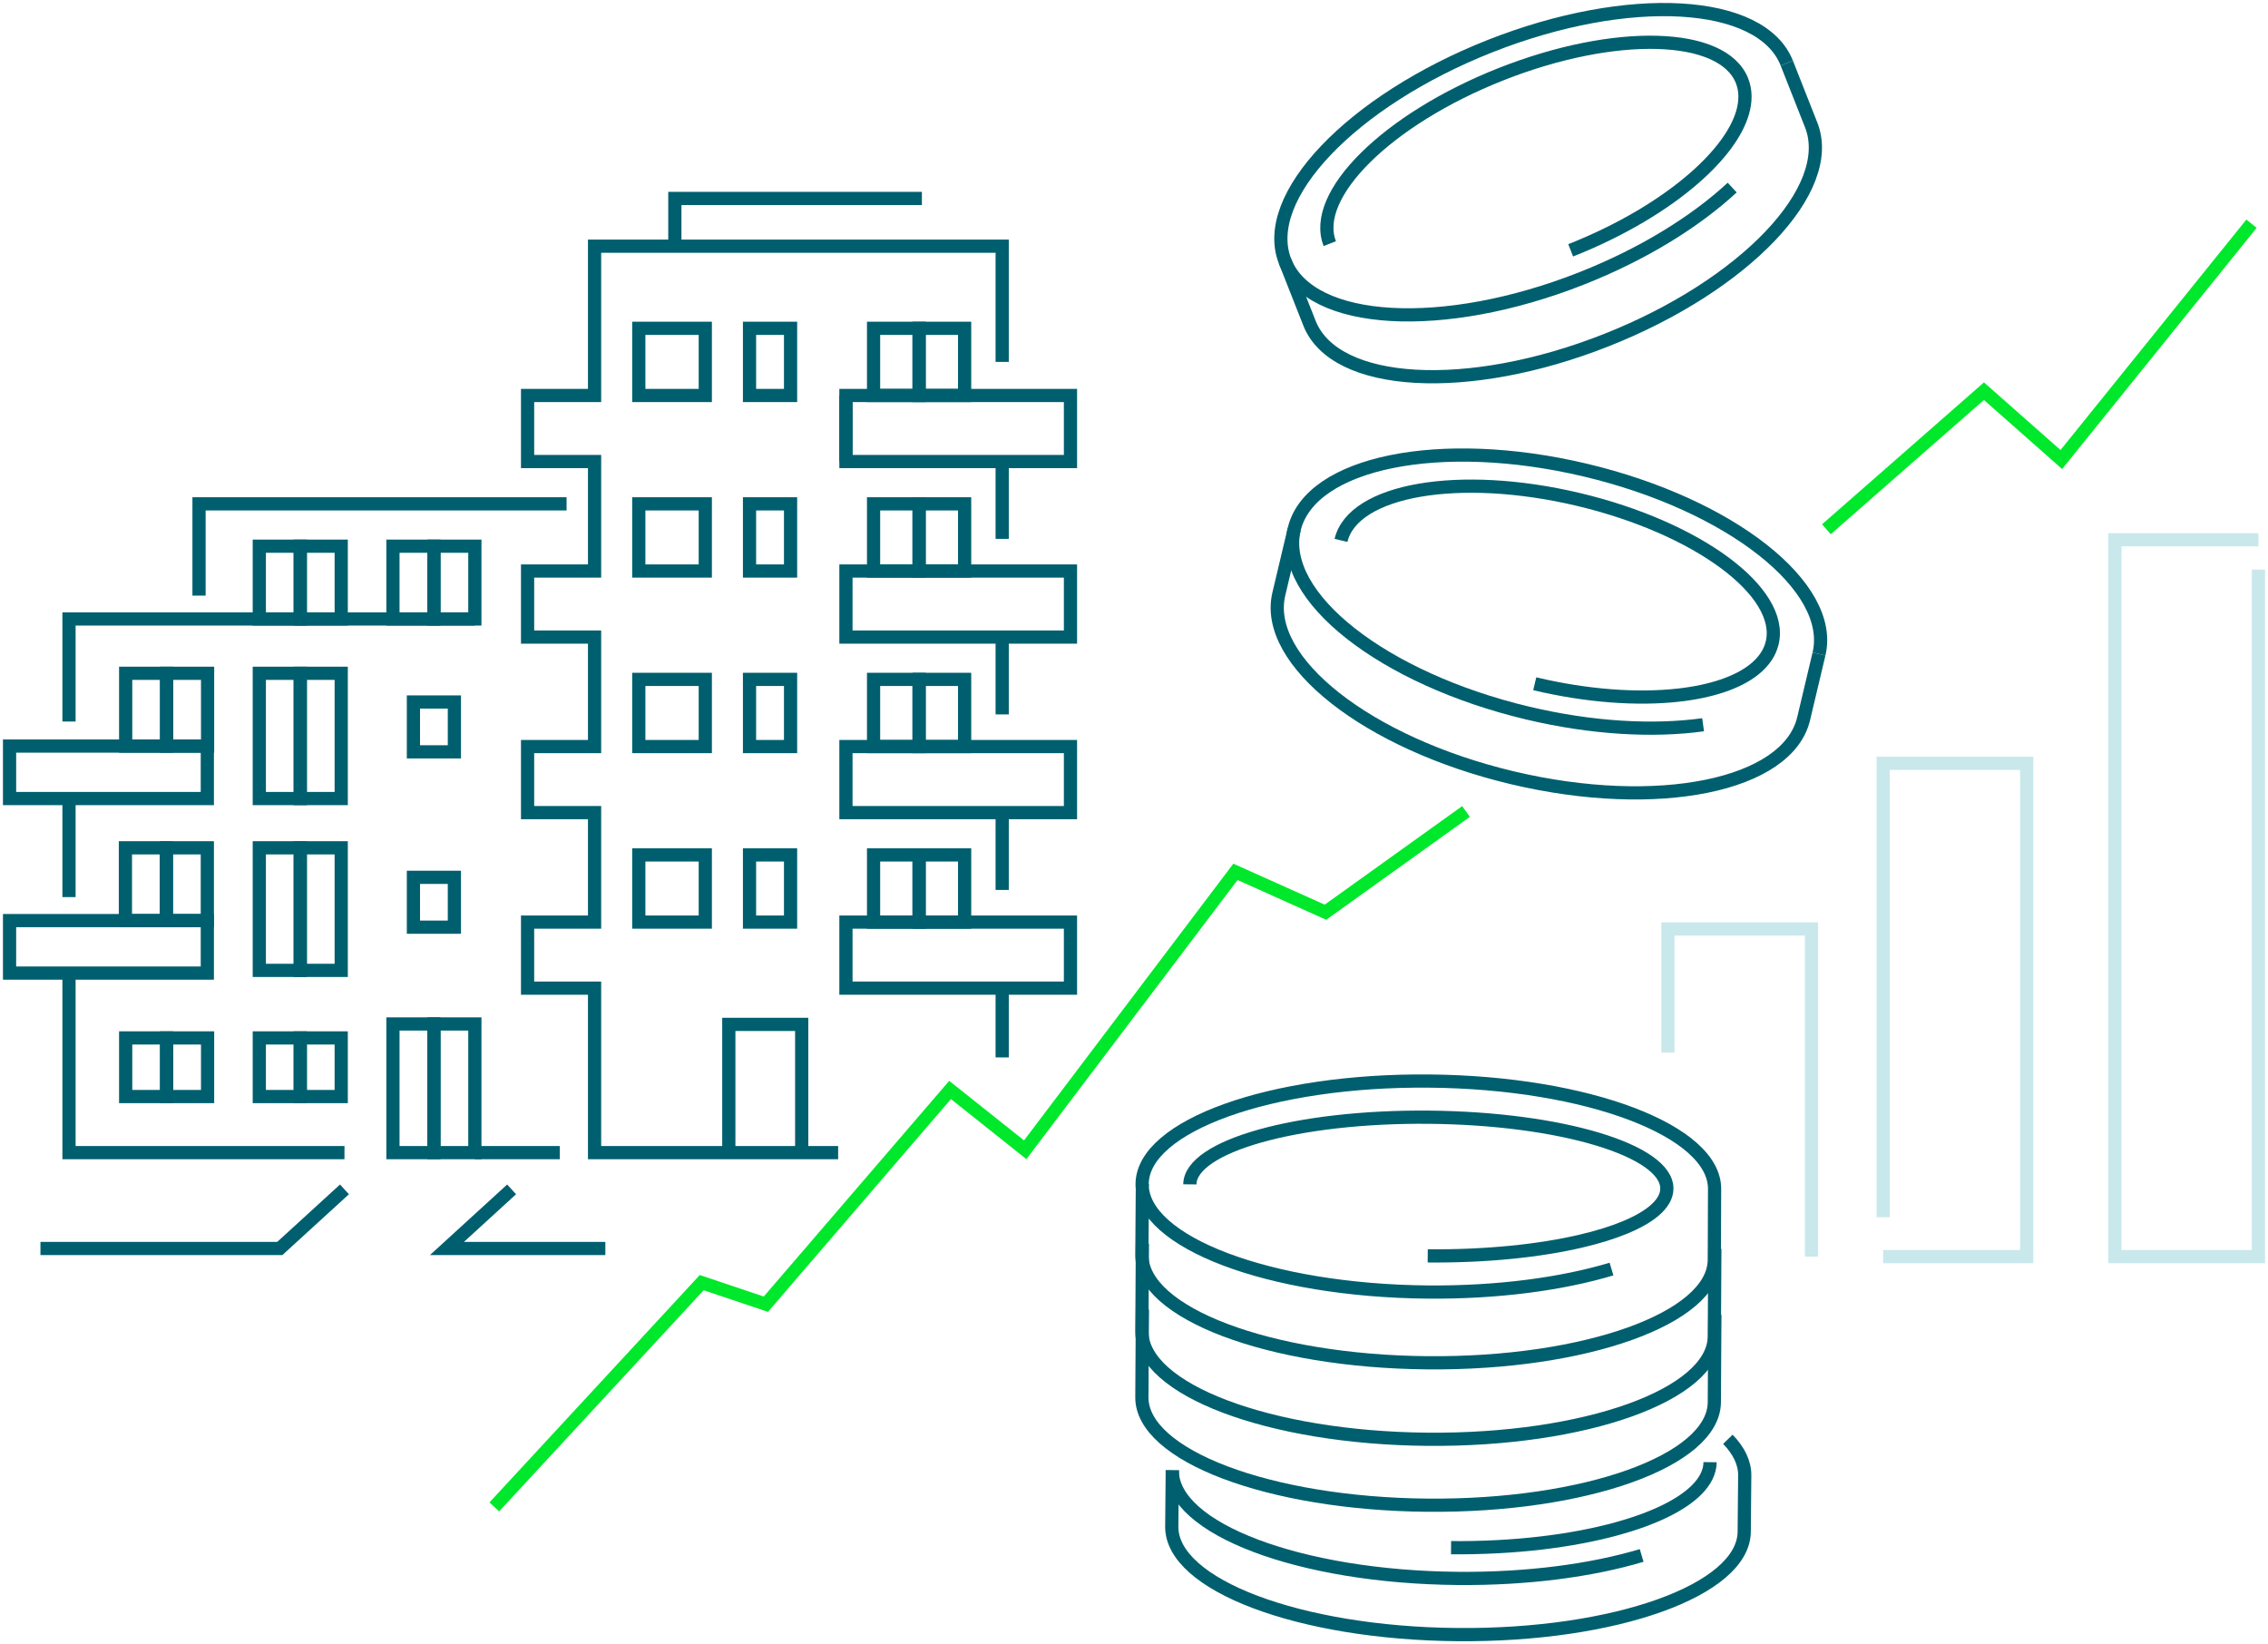 <?xml version="1.0" encoding="UTF-8"?>
<svg xmlns="http://www.w3.org/2000/svg" width="687" height="498" viewBox="0 0 687 498" fill="none">
  <g clip-path="url(#clip0_2284_1669)">
    <path d="M515.884 219.514C500.799 221.598 482.222 220.598 462.78 215.98C418.882 205.552 387.204 180.626 392.026 160.306C396.848 139.986 436.343 131.967 480.241 142.395C524.14 152.822 555.818 177.748 550.996 198.068" stroke="#005F6E" stroke-width="4" stroke-miterlimit="10"></path>
    <path d="M406.202 163.673C409.86 148.26 442.065 142.71 478.134 151.278C514.203 159.846 540.478 179.287 536.82 194.701C536.088 197.788 534.21 200.479 531.386 202.74C526.354 206.77 518.316 209.436 508.393 210.543C496.078 211.917 480.862 210.891 464.888 207.096" stroke="#005F6E" stroke-width="4" stroke-miterlimit="10"></path>
    <path d="M392.025 160.306L387.375 179.904C382.553 200.224 414.231 225.15 458.129 235.578C502.027 246.005 541.522 237.986 546.344 217.666L550.995 198.068" stroke="#005F6E" stroke-width="4" stroke-miterlimit="10"></path>
    <path d="M524.7 56.813C513.519 67.157 497.71 76.97 479.124 84.31C437.156 100.884 396.922 98.572 389.258 79.146C381.595 59.719 409.403 30.536 451.371 13.962C493.338 -2.612 533.572 -0.3 541.236 19.126" stroke="#005F6E" stroke-width="4" stroke-miterlimit="10"></path>
    <path d="M402.81 73.793C396.997 59.058 420.238 36.072 454.72 22.454C489.203 8.836 521.87 9.742 527.683 24.478C528.847 27.429 528.847 30.71 527.823 34.182C526 40.368 520.931 47.155 513.425 53.742C504.111 61.918 491.045 69.786 475.773 75.817" stroke="#005F6E" stroke-width="4" stroke-miterlimit="10"></path>
    <path d="M389.258 79.146L396.65 97.882C404.313 117.308 444.547 119.62 486.515 103.047C528.482 86.473 556.291 57.289 548.627 37.863L541.236 19.126" stroke="#005F6E" stroke-width="4" stroke-miterlimit="10"></path>
    <path d="M360.421 358.722C360.527 347.124 392.957 338.017 432.856 338.382C472.754 338.746 505.013 348.444 504.907 360.043C504.886 362.365 503.568 364.588 501.154 366.655C496.852 370.338 489.067 373.526 478.929 375.901C466.348 378.849 450.142 380.545 432.472 380.383" stroke="#005F6E" stroke-width="4" stroke-miterlimit="10"></path>
    <path d="M497.273 471.118C482.165 475.639 462.711 478.266 441.505 478.073C393.621 477.635 354.934 462.976 355.095 445.331" stroke="#005F6E" stroke-width="4" stroke-miterlimit="10"></path>
    <path d="M518.002 442.868C517.975 445.811 516.545 448.63 513.927 451.253C509.263 455.927 500.828 459.98 489.847 463.006C476.219 466.762 458.671 468.939 439.539 468.764" stroke="#005F6E" stroke-width="4" stroke-miterlimit="10"></path>
    <path d="M355.095 445.331L354.94 462.349C354.779 479.995 393.466 494.654 441.349 495.091C489.233 495.529 528.181 481.579 528.342 463.934L528.497 446.916C528.532 443.076 526.728 439.378 523.389 435.937" stroke="#005F6E" stroke-width="4" stroke-miterlimit="10"></path>
    <path d="M346.041 396.651L345.885 423.154C345.724 440.799 384.411 455.459 432.295 455.896C480.178 456.334 519.126 442.384 519.288 424.739L519.443 398.236" stroke="#005F6E" stroke-width="4" stroke-miterlimit="10"></path>
    <path d="M346.041 376.683L345.885 403.186C345.724 420.831 384.411 435.49 432.295 435.927C480.178 436.365 519.126 422.416 519.288 404.77L519.443 378.268" stroke="#005F6E" stroke-width="4" stroke-miterlimit="10"></path>
    <path d="M346.041 358.59L345.885 380.02C345.724 397.665 384.411 412.324 432.295 412.761C480.178 413.199 519.126 399.25 519.288 381.605L519.365 360.175C519.526 342.53 480.839 327.87 432.955 327.433C385.072 326.995 346.124 340.945 345.963 358.59C345.802 376.235 384.488 390.894 432.372 391.332C453.578 391.526 473.032 388.898 488.14 384.376" stroke="#005F6E" stroke-width="4" stroke-miterlimit="10"></path>
    <path d="M684.104 172.508V380.603H640.62V163.481H684.104" stroke="#C9E8EB" stroke-width="4" stroke-miterlimit="10"></path>
    <path d="M570.427 368.672V231.199H613.91V380.603H570.427" stroke="#C9E8EB" stroke-width="4" stroke-miterlimit="10"></path>
    <path d="M505.229 318.799V281.36H548.712V380.603" stroke="#C9E8EB" stroke-width="4" stroke-miterlimit="10"></path>
    <path d="M444.069 245.782L401.497 276.296L374.229 264.068L310.545 348.247L287.782 330.128L231.99 395.017L212.557 388.489L149.727 456.414" stroke="#00E82B" stroke-width="4" stroke-miterlimit="10"></path>
    <path d="M553.235 160.306L600.953 118.483L624.396 139.184L682.006 67.757" stroke="#00E82B" stroke-width="4" stroke-miterlimit="10"></path>
    <path d="M278.404 119.785H292.194V99.439H278.404V119.785Z" stroke="#005F6E" stroke-width="4" stroke-miterlimit="10"></path>
    <path d="M264.614 119.785H278.404V99.439H264.614V119.785Z" stroke="#005F6E" stroke-width="4" stroke-miterlimit="10"></path>
    <path d="M256.245 139.791H324.257V119.785H316.418H256.245V139.791Z" stroke="#005F6E" stroke-width="4" stroke-miterlimit="10"></path>
    <path d="M278.404 172.953H292.194V152.607H278.404V172.953Z" stroke="#005F6E" stroke-width="4" stroke-miterlimit="10"></path>
    <path d="M264.614 172.953H278.404V152.607H264.614V172.953Z" stroke="#005F6E" stroke-width="4" stroke-miterlimit="10"></path>
    <path d="M256.245 192.959H324.257V172.953H256.245V192.959Z" stroke="#005F6E" stroke-width="4" stroke-miterlimit="10"></path>
    <path d="M278.404 226.12H292.194V205.774H278.404V226.12Z" stroke="#005F6E" stroke-width="4" stroke-miterlimit="10"></path>
    <path d="M264.614 226.12H278.404V205.774H264.614V226.12Z" stroke="#005F6E" stroke-width="4" stroke-miterlimit="10"></path>
    <path d="M227.037 226.12H239.47V205.774H227.037V226.12Z" stroke="#005F6E" stroke-width="4" stroke-miterlimit="10"></path>
    <path d="M227.037 279.287H239.47V258.941H227.037V279.287Z" stroke="#005F6E" stroke-width="4" stroke-miterlimit="10"></path>
    <path d="M227.037 172.953H239.47V152.607H227.037V172.953Z" stroke="#005F6E" stroke-width="4" stroke-miterlimit="10"></path>
    <path d="M227.037 119.785H239.47V99.439H227.037V119.785Z" stroke="#005F6E" stroke-width="4" stroke-miterlimit="10"></path>
    <path d="M193.497 226.12H213.641V205.774H193.497V226.12Z" stroke="#005F6E" stroke-width="4" stroke-miterlimit="10"></path>
    <path d="M193.497 279.287H213.641V258.941H193.497V279.287Z" stroke="#005F6E" stroke-width="4" stroke-miterlimit="10"></path>
    <path d="M193.497 172.953H213.641V152.607H193.497V172.953Z" stroke="#005F6E" stroke-width="4" stroke-miterlimit="10"></path>
    <path d="M193.497 119.785H213.641V99.439H193.497V119.785Z" stroke="#005F6E" stroke-width="4" stroke-miterlimit="10"></path>
    <path d="M256.245 246.126H324.257V226.12H256.245V246.126Z" stroke="#005F6E" stroke-width="4" stroke-miterlimit="10"></path>
    <path d="M278.404 279.287H292.194V258.941H278.404V279.287Z" stroke="#005F6E" stroke-width="4" stroke-miterlimit="10"></path>
    <path d="M264.614 279.287H278.404V258.941H264.614V279.287Z" stroke="#005F6E" stroke-width="4" stroke-miterlimit="10"></path>
    <path d="M256.245 299.293H324.257V279.287H256.245V299.293Z" stroke="#005F6E" stroke-width="4" stroke-miterlimit="10"></path>
    <path d="M242.843 349.11V310.267H220.764V324.655V349.11" stroke="#005F6E" stroke-width="4" stroke-miterlimit="10"></path>
    <path d="M303.571 163.213V139.791" stroke="#005F6E" stroke-width="4" stroke-miterlimit="10"></path>
    <path d="M303.571 216.381V192.959" stroke="#005F6E" stroke-width="4" stroke-miterlimit="10"></path>
    <path d="M303.571 269.548V246.126" stroke="#005F6E" stroke-width="4" stroke-miterlimit="10"></path>
    <path d="M303.571 109.612V74.564H180.1V119.785H159.81V139.791H180.1V172.953H159.81V192.959H180.1V226.12H159.81V246.126H180.1V279.287H159.81V299.294H180.1V349.11H253.88" stroke="#005F6E" stroke-width="4" stroke-miterlimit="10"></path>
    <path d="M303.571 299.293V320.271" stroke="#005F6E" stroke-width="4" stroke-miterlimit="10"></path>
    <path d="M256.245 139.791V119.785" stroke="#005F6E" stroke-width="4" stroke-miterlimit="10"></path>
    <path d="M90.954 203.927H78.547V241.866H90.954V203.927Z" stroke="#005F6E" stroke-width="4" stroke-miterlimit="10"></path>
    <path d="M103.36 203.927H90.953V241.866H103.36V203.927Z" stroke="#005F6E" stroke-width="4" stroke-miterlimit="10"></path>
    <path d="M50.474 203.927H38.066V225.969H50.474V203.927Z" stroke="#005F6E" stroke-width="4" stroke-miterlimit="10"></path>
    <path d="M62.881 203.927H50.474V225.969H62.881V203.927Z" stroke="#005F6E" stroke-width="4" stroke-miterlimit="10"></path>
    <path d="M90.954 256.789H78.547V293.909H90.954V256.789Z" stroke="#005F6E" stroke-width="4" stroke-miterlimit="10"></path>
    <path d="M103.36 256.789H90.953V293.909H103.36V256.789Z" stroke="#005F6E" stroke-width="4" stroke-miterlimit="10"></path>
    <path d="M50.395 256.789H37.988V278.832H50.395V256.789Z" stroke="#005F6E" stroke-width="4" stroke-miterlimit="10"></path>
    <path d="M62.803 256.789H50.395V278.832H62.803V256.789Z" stroke="#005F6E" stroke-width="4" stroke-miterlimit="10"></path>
    <path d="M90.954 314.369H78.547V332.124H90.954V314.369Z" stroke="#005F6E" stroke-width="4" stroke-miterlimit="10"></path>
    <path d="M103.36 314.369H90.953V332.124H103.36V314.369Z" stroke="#005F6E" stroke-width="4" stroke-miterlimit="10"></path>
    <path d="M50.474 314.369H38.066V332.124H50.474V314.369Z" stroke="#005F6E" stroke-width="4" stroke-miterlimit="10"></path>
    <path d="M62.881 314.369H50.474V332.124H62.881V314.369Z" stroke="#005F6E" stroke-width="4" stroke-miterlimit="10"></path>
    <path d="M131.433 310.139H119.026V349.11H131.433V310.139Z" stroke="#005F6E" stroke-width="4" stroke-miterlimit="10"></path>
    <path d="M143.84 310.139H131.433V349.11H143.84V310.139Z" stroke="#005F6E" stroke-width="4" stroke-miterlimit="10"></path>
    <path d="M90.954 165.43H78.547V187.472H90.954V165.43Z" stroke="#005F6E" stroke-width="4" stroke-miterlimit="10"></path>
    <path d="M103.36 165.43H90.953V187.472H103.36V165.43Z" stroke="#005F6E" stroke-width="4" stroke-miterlimit="10"></path>
    <path d="M131.433 165.43H119.026V187.472H131.433V165.43Z" stroke="#005F6E" stroke-width="4" stroke-miterlimit="10"></path>
    <path d="M143.84 165.43H131.433V187.472H143.84V165.43Z" stroke="#005F6E" stroke-width="4" stroke-miterlimit="10"></path>
    <path d="M137.637 265.727H125.229V280.826H137.637V265.727Z" stroke="#005F6E" stroke-width="4" stroke-miterlimit="10"></path>
    <path d="M137.637 212.621H125.229V227.721H137.637V212.621Z" stroke="#005F6E" stroke-width="4" stroke-miterlimit="10"></path>
    <path d="M62.803 225.969H2.896V241.866H62.803V225.969Z" stroke="#005F6E" stroke-width="4" stroke-miterlimit="10"></path>
    <path d="M20.903 218.539V187.473H143.84" stroke="#005F6E" stroke-width="4" stroke-miterlimit="10"></path>
    <path d="M20.903 241.866V271.713" stroke="#005F6E" stroke-width="4" stroke-miterlimit="10"></path>
    <path d="M60.288 180.401V152.605H171.622" stroke="#005F6E" stroke-width="4" stroke-miterlimit="10"></path>
    <path d="M62.803 278.832H2.896V294.729H62.803V278.832Z" stroke="#005F6E" stroke-width="4" stroke-miterlimit="10"></path>
    <path d="M20.903 294.729V349.11H104.344" stroke="#005F6E" stroke-width="4" stroke-miterlimit="10"></path>
    <path d="M279.254 60.109H204.418V74.563" stroke="#005F6E" stroke-width="4" stroke-miterlimit="10"></path>
    <path d="M143.84 349.109H169.571" stroke="#005F6E" stroke-width="4" stroke-miterlimit="10"></path>
    <path d="M104.344 360.241L84.75 378.145H12.252" stroke="#005F6E" stroke-width="4" stroke-miterlimit="10"></path>
    <path d="M154.973 360.241L135.379 378.145H183.365" stroke="#005F6E" stroke-width="4" stroke-miterlimit="10"></path>
  </g>
  <defs>
    <clipPath id="clip0_2284_1669">
      <rect width="687" height="498" fill="white"></rect>
    </clipPath>
  </defs>
</svg>
